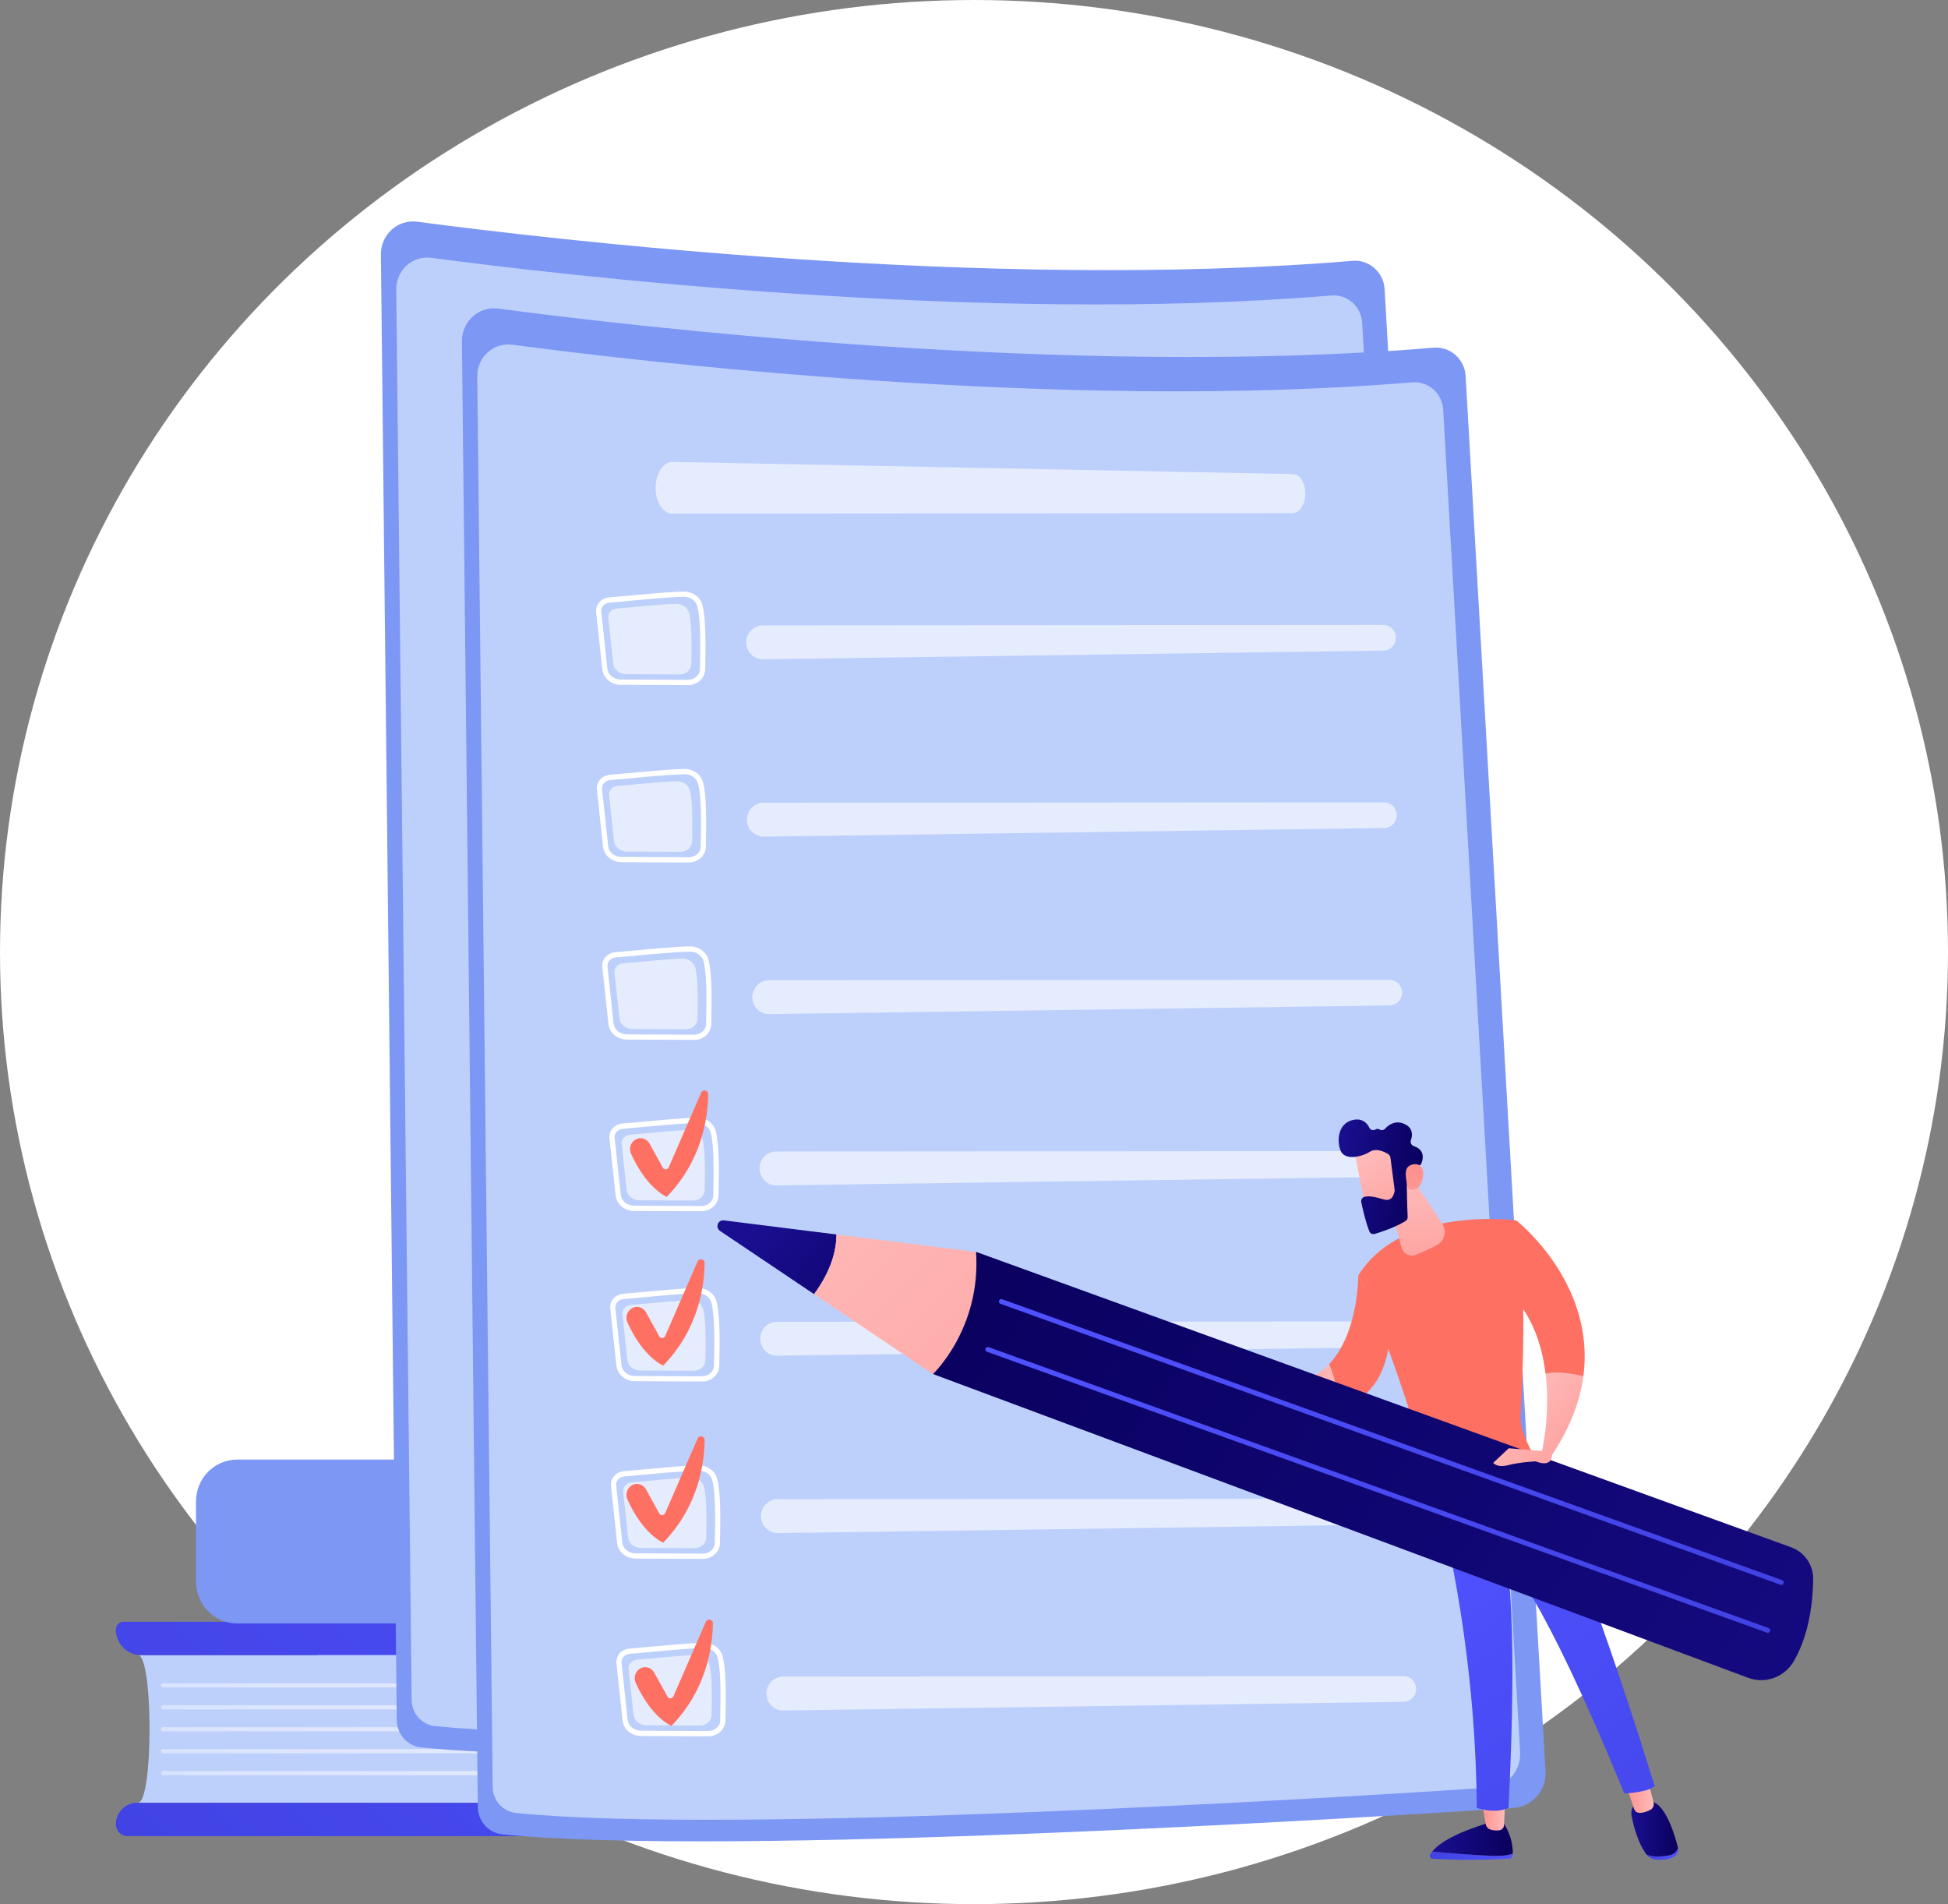 <svg width="88" height="86" viewBox="0 0 88 86" fill="none" xmlns="http://www.w3.org/2000/svg">
<rect x="0" y="0" width="88" height="86" fill="#808080" stroke="none"/>
<ellipse cx="44" cy="43" rx="44" ry="43" fill="white"/>
<path d="M6.232 81.419H38.927V74.753H6.232C6.931 74.753 6.931 81.419 6.232 81.419Z" fill="#BDD0FB"/>
<path d="M38.927 79.752V76.701C38.927 75.625 38.281 74.753 37.484 74.753H6.369C5.742 74.753 5.234 74.236 5.234 73.597C5.234 73.402 5.39 73.247 5.578 73.247H39.582C40.362 73.247 41.6 74.497 41.6 76.037V80.297C41.6 81.75 40.397 82.928 39.664 82.928H5.758C5.469 82.928 5.234 82.689 5.234 82.395C5.234 81.856 5.663 81.422 6.189 81.422H37.689C38.373 81.419 38.927 80.672 38.927 79.752Z" fill="url(#paint0_linear_292_4936)"/>
<path d="M38.019 76.214H7.364C7.312 76.214 7.271 76.173 7.271 76.12C7.271 76.067 7.312 76.025 7.364 76.025H38.019C38.07 76.025 38.111 76.067 38.111 76.12C38.111 76.173 38.07 76.214 38.019 76.214Z" fill="url(#paint1_linear_292_4936)"/>
<path d="M38.019 77.204H7.364C7.312 77.204 7.271 77.162 7.271 77.109C7.271 77.056 7.312 77.015 7.364 77.015H38.019C38.07 77.015 38.111 77.056 38.111 77.109C38.111 77.162 38.07 77.204 38.019 77.204Z" fill="url(#paint2_linear_292_4936)"/>
<path d="M38.019 78.196H7.364C7.312 78.196 7.271 78.154 7.271 78.101C7.271 78.049 7.312 78.007 7.364 78.007H38.019C38.07 78.007 38.111 78.049 38.111 78.101C38.111 78.151 38.07 78.196 38.019 78.196Z" fill="url(#paint3_linear_292_4936)"/>
<path d="M38.019 79.185H7.364C7.312 79.185 7.271 79.143 7.271 79.091C7.271 79.038 7.312 78.996 7.364 78.996H38.019C38.07 78.996 38.111 79.038 38.111 79.091C38.111 79.143 38.07 79.185 38.019 79.185Z" fill="url(#paint4_linear_292_4936)"/>
<path d="M38.019 80.174H7.364C7.312 80.174 7.271 80.133 7.271 80.08C7.271 80.027 7.312 79.985 7.364 79.985H38.019C38.07 79.985 38.111 80.027 38.111 80.08C38.111 80.133 38.07 80.174 38.019 80.174Z" fill="url(#paint5_linear_292_4936)"/>
<path d="M10.714 73.322H37.08C38.109 73.322 38.941 72.474 38.941 71.426V67.817C38.941 66.769 38.109 65.921 37.08 65.921H10.714C9.685 65.921 8.854 66.769 8.854 67.817V71.426C8.854 72.474 9.685 73.322 10.714 73.322Z" fill="#7D97F4"/>
<path d="M32.204 72.471H35.346C35.455 72.471 35.543 72.382 35.543 72.271V66.975C35.543 66.863 35.455 66.774 35.346 66.774H32.204C32.095 66.774 32.008 66.863 32.008 66.975V72.271C32.008 72.382 32.095 72.471 32.204 72.471Z" fill="url(#paint6_linear_292_4936)"/>
<path d="M30.261 72.472H31.387C31.442 72.472 31.488 72.427 31.488 72.369V66.875C31.488 66.819 31.445 66.772 31.387 66.772H30.261C30.206 66.772 30.16 66.816 30.16 66.875V72.369C30.16 72.427 30.206 72.472 30.261 72.472Z" fill="url(#paint7_linear_292_4936)"/>
<path d="M17.207 11.497C17.196 10.596 17.971 9.896 18.846 10.013C24.651 10.783 44.613 13.156 61.098 11.78C61.851 11.716 62.505 12.294 62.549 13.061L66.158 76.07C66.207 76.934 65.563 77.676 64.715 77.732C57.781 78.187 29.222 79.955 19.026 78.921C18.407 78.857 17.933 78.329 17.924 77.693L17.207 11.497Z" fill="#7D97F4"/>
<path d="M17.901 13.072C17.892 12.208 18.634 11.533 19.477 11.644C25.063 12.386 44.273 14.67 60.139 13.345C60.861 13.283 61.494 13.839 61.535 14.578L65.01 75.214C65.056 76.045 64.437 76.759 63.621 76.814C56.947 77.254 29.465 78.954 19.654 77.959C19.057 77.898 18.601 77.39 18.596 76.778L17.901 13.072Z" fill="#BDD0FB"/>
<path opacity="0.78" d="M23.091 17.722L23.751 30.721C23.773 31.155 24.116 31.497 24.542 31.505C26.907 31.561 34.274 31.705 38.43 31.46C38.9 31.433 39.27 31.044 39.284 30.563C39.352 28.123 39.489 21.026 38.927 18.061C38.837 17.583 38.43 17.233 37.95 17.219L23.977 16.796C23.476 16.782 23.066 17.207 23.091 17.722Z" fill="white"/>
<path d="M31.156 25.121C32.671 25.121 33.9 23.87 33.9 22.326C33.9 20.782 32.671 19.53 31.156 19.53C29.641 19.53 28.412 20.782 28.412 22.326C28.412 23.87 29.641 25.121 31.156 25.121Z" fill="url(#paint8_linear_292_4936)"/>
<path d="M27.03 30.557L35.772 30.51C36.306 30.507 36.625 29.901 36.334 29.443C35.586 28.262 34.023 26.533 31.334 26.625C28.74 26.714 27.213 28.292 26.446 29.423C26.119 29.904 26.457 30.56 27.03 30.557Z" fill="url(#paint9_linear_292_4936)"/>
<g opacity="0.6">
<path d="M58.111 18.666C58.351 18.666 58.542 18.469 58.534 18.227C58.525 17.985 58.324 17.788 58.081 17.785L42.638 17.588C42.398 17.585 42.267 17.771 42.349 18.002L42.463 18.33C42.545 18.561 42.807 18.747 43.047 18.747L58.111 18.666Z" fill="white"/>
</g>
<g opacity="0.6">
<path d="M42.651 20.011C42.411 20.009 42.281 20.195 42.362 20.425L42.477 20.753C42.559 20.984 42.821 21.17 43.06 21.17L58.124 21.09C58.364 21.09 58.555 20.892 58.547 20.65C58.539 20.411 58.337 20.211 58.094 20.209L42.651 20.011Z" fill="white"/>
</g>
<g opacity="0.6">
<path d="M42.663 22.471C42.423 22.468 42.292 22.654 42.374 22.885L42.489 23.213C42.57 23.443 42.832 23.63 43.072 23.63L58.136 23.549C58.376 23.549 58.567 23.352 58.559 23.11C58.551 22.871 58.349 22.671 58.106 22.668L42.663 22.471Z" fill="white"/>
</g>
<g opacity="0.6">
<path d="M59.684 35.404C59.925 35.404 60.107 35.206 60.091 34.965C60.075 34.723 59.864 34.528 59.624 34.528L23.611 34.431C23.37 34.431 23.297 34.587 23.447 34.776L23.818 35.245C23.968 35.437 24.29 35.59 24.53 35.59L59.684 35.404Z" fill="white"/>
</g>
<g opacity="0.6">
<path d="M23.622 36.854C23.382 36.854 23.309 37.01 23.459 37.199L23.83 37.668C23.98 37.86 24.301 38.013 24.541 38.013L59.699 37.827C59.939 37.827 60.122 37.629 60.105 37.388C60.089 37.146 59.879 36.951 59.639 36.951L23.622 36.854Z" fill="white"/>
</g>
<path opacity="0.6" d="M23.54 40.903C24.402 40.831 26.019 40.792 26.908 40.775C27.285 40.767 27.617 41.025 27.708 41.4C27.882 42.126 28.125 43.382 28.103 44.716C28.095 45.116 27.776 45.435 27.383 45.432L24.099 45.413C23.695 45.41 23.36 45.099 23.319 44.688L23.016 41.542C22.986 41.217 23.221 40.928 23.54 40.903Z" fill="white"/>
<g opacity="0.6">
<path d="M29.557 42.159C29.317 42.151 29.151 42.34 29.189 42.581L29.29 43.243C29.328 43.484 29.555 43.682 29.795 43.679L37.89 43.637C38.13 43.637 38.323 43.434 38.318 43.19L38.312 42.929C38.307 42.684 38.108 42.476 37.868 42.467L29.557 42.159Z" fill="white"/>
</g>
<path opacity="0.6" d="M41.425 40.806C42.287 40.733 43.904 40.695 44.794 40.678C45.17 40.67 45.503 40.928 45.593 41.303C45.767 42.029 46.01 43.285 45.988 44.618C45.98 45.019 45.661 45.338 45.268 45.335L41.984 45.316C41.581 45.313 41.245 45.002 41.204 44.591L40.899 41.445C40.871 41.123 41.106 40.834 41.425 40.806Z" fill="white"/>
<g opacity="0.6">
<path d="M47.442 42.065C47.202 42.056 47.036 42.245 47.074 42.487L47.175 43.148C47.213 43.39 47.439 43.588 47.679 43.585L55.775 43.543C56.015 43.543 56.208 43.34 56.203 43.096L56.197 42.834C56.192 42.59 55.993 42.382 55.753 42.373L47.442 42.065Z" fill="white"/>
</g>
<path d="M28.236 53.361C28.234 53.361 28.231 53.361 28.228 53.361L25.198 53.347C24.764 53.344 24.407 53.044 24.363 52.647L24.085 50.059C24.069 49.907 24.115 49.757 24.213 49.634C24.325 49.498 24.492 49.412 24.677 49.398C24.933 49.379 25.291 49.345 25.673 49.312C26.474 49.237 27.47 49.145 28.032 49.137C28.438 49.131 28.785 49.376 28.883 49.737C29.044 50.332 29.036 51.457 29.011 52.655C29 53.044 28.657 53.358 28.236 53.361ZM24.694 49.634C24.573 49.643 24.464 49.698 24.393 49.784C24.336 49.856 24.309 49.943 24.317 50.032L24.595 52.619C24.625 52.897 24.884 53.108 25.201 53.108L28.231 53.122C28.234 53.122 28.234 53.122 28.236 53.122C28.531 53.119 28.771 52.908 28.777 52.647C28.801 51.465 28.809 50.359 28.657 49.795C28.588 49.542 28.329 49.367 28.035 49.37C27.481 49.381 26.491 49.47 25.692 49.545C25.31 49.581 24.95 49.615 24.694 49.634Z" fill="white"/>
<path opacity="0.6" d="M25.02 49.901C25.656 49.854 27.038 49.704 27.696 49.69C27.974 49.684 28.22 49.854 28.285 50.101C28.413 50.577 28.402 51.53 28.386 52.405C28.381 52.669 28.146 52.88 27.857 52.877L25.435 52.866C25.137 52.866 24.889 52.661 24.859 52.391L24.636 50.324C24.608 50.11 24.783 49.918 25.02 49.901Z" fill="white"/>
<g opacity="0.6">
<path d="M30.887 51.627C30.977 51.966 31.28 52.199 31.624 52.194L59.652 51.802C59.968 51.796 60.222 51.529 60.214 51.207C60.205 50.893 59.952 50.643 59.644 50.643L31.613 50.663C31.119 50.663 30.759 51.141 30.887 51.627Z" fill="white"/>
</g>
<path d="M28.27 59.974C28.267 59.974 28.264 59.974 28.262 59.974L25.231 59.961C24.798 59.958 24.44 59.658 24.397 59.26L24.119 56.673C24.102 56.52 24.148 56.37 24.247 56.248C24.358 56.112 24.525 56.026 24.71 56.012C24.967 55.992 25.324 55.959 25.706 55.926C26.508 55.851 27.503 55.759 28.065 55.751C28.068 55.751 28.073 55.751 28.076 55.751C28.474 55.748 28.818 55.995 28.916 56.351C29.077 56.945 29.069 58.071 29.044 59.269C29.036 59.658 28.69 59.974 28.27 59.974ZM24.727 56.251C24.607 56.259 24.498 56.315 24.427 56.401C24.369 56.473 24.342 56.559 24.35 56.648L24.628 59.235C24.659 59.513 24.918 59.724 25.234 59.724L28.264 59.738C28.267 59.738 28.267 59.738 28.27 59.738C28.564 59.735 28.804 59.524 28.81 59.263C28.834 58.082 28.843 56.976 28.69 56.412C28.622 56.159 28.36 55.978 28.068 55.987C27.514 55.998 26.524 56.087 25.725 56.162C25.343 56.198 24.983 56.231 24.727 56.251Z" fill="white"/>
<path opacity="0.6" d="M25.053 56.515C25.688 56.467 27.071 56.317 27.729 56.303C28.007 56.298 28.252 56.467 28.318 56.715C28.446 57.19 28.435 58.143 28.419 59.018C28.413 59.282 28.179 59.493 27.89 59.491L25.468 59.48C25.17 59.48 24.922 59.274 24.892 59.004L24.668 56.937C24.644 56.723 24.816 56.534 25.053 56.515Z" fill="white"/>
<g opacity="0.6">
<path d="M30.924 58.243C31.014 58.582 31.316 58.816 31.66 58.81L59.688 58.418C60.004 58.413 60.258 58.146 60.25 57.823C60.242 57.509 59.988 57.259 59.68 57.259L31.649 57.279C31.153 57.276 30.793 57.754 30.924 58.243Z" fill="white"/>
</g>
<path d="M28.305 66.591C28.302 66.591 28.299 66.591 28.297 66.591L25.266 66.577C24.833 66.575 24.476 66.274 24.432 65.877L24.154 63.29C24.137 63.137 24.184 62.987 24.282 62.865C24.394 62.728 24.56 62.642 24.743 62.628C24.999 62.609 25.356 62.576 25.738 62.542C26.54 62.467 27.536 62.376 28.098 62.367C28.1 62.367 28.106 62.367 28.108 62.367C28.507 62.364 28.85 62.612 28.949 62.968C29.11 63.562 29.101 64.688 29.077 65.885C29.069 66.272 28.722 66.588 28.305 66.591ZM24.759 62.865C24.639 62.873 24.53 62.928 24.459 63.015C24.402 63.087 24.375 63.173 24.383 63.262L24.661 65.849C24.691 66.127 24.95 66.338 25.266 66.338L28.297 66.352C28.299 66.352 28.299 66.352 28.302 66.352C28.597 66.349 28.837 66.138 28.842 65.877C28.867 64.696 28.875 63.59 28.722 63.026C28.654 62.773 28.392 62.592 28.1 62.601C27.547 62.612 26.556 62.701 25.757 62.776C25.378 62.812 25.018 62.845 24.759 62.865Z" fill="white"/>
<path opacity="0.6" d="M25.086 63.131C25.722 63.084 27.104 62.934 27.762 62.92C28.04 62.914 28.285 63.084 28.351 63.331C28.479 63.806 28.468 64.76 28.452 65.635C28.446 65.899 28.212 66.11 27.923 66.107L25.501 66.096C25.203 66.096 24.955 65.891 24.925 65.621L24.701 63.554C24.677 63.34 24.852 63.148 25.086 63.131Z" fill="white"/>
<g opacity="0.6">
<path d="M30.956 64.857C31.046 65.196 31.349 65.43 31.692 65.424L59.72 65.032C60.036 65.027 60.29 64.76 60.282 64.438C60.274 64.124 60.02 63.873 59.712 63.873L31.681 63.893C31.188 63.893 30.828 64.371 30.956 64.857Z" fill="white"/>
</g>
<path d="M28.338 73.205C28.335 73.205 28.333 73.205 28.33 73.205L25.3 73.191C24.866 73.188 24.509 72.888 24.465 72.491L24.187 69.904C24.171 69.751 24.217 69.601 24.315 69.478C24.427 69.342 24.593 69.256 24.776 69.242C25.032 69.223 25.39 69.189 25.771 69.156C26.573 69.081 27.569 68.989 28.131 68.981C28.134 68.981 28.139 68.981 28.142 68.981C28.54 68.978 28.884 69.225 28.982 69.581C29.143 70.176 29.134 71.301 29.11 72.499C29.102 72.888 28.758 73.202 28.338 73.205ZM24.795 69.478C24.675 69.487 24.566 69.542 24.495 69.629C24.438 69.701 24.41 69.787 24.419 69.876L24.697 72.463C24.727 72.741 24.986 72.952 25.302 72.952L28.333 72.966C28.335 72.966 28.335 72.966 28.338 72.966C28.633 72.963 28.873 72.752 28.878 72.491C28.903 71.31 28.911 70.204 28.758 69.64C28.69 69.387 28.428 69.206 28.136 69.214C27.583 69.225 26.593 69.314 25.793 69.389C25.412 69.428 25.051 69.459 24.795 69.478Z" fill="white"/>
<path opacity="0.6" d="M25.121 69.745C25.757 69.698 27.14 69.548 27.797 69.534C28.075 69.528 28.321 69.698 28.386 69.945C28.514 70.42 28.503 71.374 28.487 72.249C28.482 72.513 28.247 72.724 27.958 72.721L25.536 72.71C25.239 72.71 24.99 72.504 24.96 72.235L24.737 70.167C24.712 69.953 24.884 69.762 25.121 69.745Z" fill="white"/>
<g opacity="0.6">
<path d="M30.989 71.471C31.079 71.81 31.382 72.043 31.725 72.037L59.753 71.646C60.07 71.64 60.323 71.373 60.315 71.051C60.307 70.737 60.053 70.487 59.745 70.487L31.717 70.506C31.221 70.506 30.861 70.984 30.989 71.471Z" fill="white"/>
</g>
<path d="M25.252 70.151C25.476 70.015 25.765 70.095 25.893 70.326L26.496 71.415C26.556 71.524 26.711 71.515 26.763 71.401L28.228 68.033C28.301 67.867 28.547 67.919 28.544 68.106C28.533 69.134 28.277 71.09 26.673 72.735C26.673 72.735 25.784 72.388 25.058 70.79C24.955 70.554 25.037 70.281 25.252 70.151Z" fill="url(#paint10_linear_292_4936)"/>
<path d="M20.867 15.421C20.856 14.52 21.631 13.82 22.506 13.937C28.311 14.706 48.273 17.079 64.758 15.704C65.511 15.64 66.166 16.218 66.209 16.985L69.818 79.994C69.867 80.858 69.223 81.6 68.375 81.656C61.442 82.111 32.882 83.879 22.686 82.845C22.067 82.781 21.593 82.253 21.585 81.617L20.867 15.421Z" fill="#7D97F4"/>
<path d="M21.561 16.996C21.552 16.132 22.294 15.457 23.137 15.568C28.723 16.31 47.933 18.594 63.799 17.268C64.522 17.207 65.154 17.763 65.195 18.502L68.67 79.138C68.716 79.969 68.097 80.683 67.282 80.738C60.608 81.177 33.125 82.878 23.314 81.883C22.717 81.822 22.262 81.314 22.256 80.702L21.561 16.996Z" fill="#BDD0FB"/>
<path d="M31.684 54.706C31.681 54.706 31.678 54.706 31.676 54.706L28.645 54.692C28.212 54.689 27.854 54.389 27.811 53.991L27.532 51.404C27.516 51.251 27.562 51.101 27.661 50.979C27.773 50.843 27.939 50.757 28.124 50.743C28.381 50.723 28.738 50.69 29.12 50.657C29.922 50.582 30.917 50.49 31.479 50.481C31.886 50.476 32.232 50.721 32.33 51.082C32.491 51.676 32.483 52.802 32.458 54C32.45 54.389 32.104 54.703 31.684 54.706ZM28.141 50.982C28.021 50.99 27.912 51.046 27.841 51.132C27.784 51.204 27.756 51.29 27.764 51.379L28.043 53.966C28.073 54.244 28.332 54.455 28.648 54.455L31.678 54.469C31.681 54.469 31.681 54.469 31.684 54.469C31.978 54.467 32.218 54.255 32.224 53.994C32.248 52.813 32.257 51.707 32.104 51.143C32.036 50.89 31.776 50.715 31.482 50.718C30.928 50.729 29.938 50.818 29.139 50.893C28.757 50.929 28.397 50.962 28.141 50.982Z" fill="white"/>
<path opacity="0.6" d="M28.469 51.246C29.105 51.199 30.487 51.049 31.145 51.035C31.423 51.029 31.668 51.199 31.734 51.446C31.862 51.921 31.851 52.874 31.835 53.75C31.829 54.014 31.595 54.225 31.305 54.222L28.884 54.211C28.586 54.211 28.338 54.005 28.308 53.736L28.084 51.668C28.06 51.454 28.232 51.263 28.469 51.246Z" fill="white"/>
<g opacity="0.6">
<path d="M34.338 52.971C34.428 53.31 34.73 53.544 35.074 53.538L63.102 53.147C63.418 53.141 63.672 52.874 63.664 52.552C63.656 52.238 63.402 51.988 63.094 51.988L35.063 52.007C34.567 52.007 34.207 52.485 34.338 52.971Z" fill="white"/>
</g>
<path d="M31.719 62.395C31.716 62.395 31.713 62.395 31.711 62.395L28.68 62.381C28.247 62.378 27.89 62.078 27.846 61.681L27.568 59.093C27.551 58.941 27.598 58.791 27.696 58.668C27.808 58.532 27.974 58.446 28.16 58.432C28.416 58.413 28.773 58.379 29.155 58.346C29.957 58.271 30.953 58.179 31.514 58.171C31.517 58.171 31.523 58.171 31.525 58.171C31.924 58.168 32.267 58.416 32.365 58.771C32.526 59.366 32.518 60.491 32.493 61.689C32.483 62.078 32.136 62.395 31.719 62.395ZM28.173 58.671C28.053 58.679 27.944 58.735 27.873 58.821C27.816 58.893 27.789 58.98 27.797 59.069L28.075 61.656C28.105 61.934 28.364 62.145 28.68 62.145L31.711 62.159C31.713 62.159 31.713 62.159 31.716 62.159C32.011 62.156 32.251 61.945 32.256 61.683C32.281 60.502 32.289 59.396 32.136 58.832C32.068 58.579 31.806 58.399 31.514 58.407C30.961 58.418 29.971 58.507 29.171 58.582C28.792 58.618 28.432 58.652 28.173 58.671Z" fill="white"/>
<path opacity="0.6" d="M28.5 58.935C29.136 58.888 30.518 58.738 31.176 58.724C31.454 58.718 31.7 58.888 31.765 59.135C31.893 59.61 31.882 60.563 31.866 61.439C31.86 61.703 31.626 61.914 31.337 61.911L28.915 61.9C28.617 61.9 28.369 61.694 28.339 61.425L28.116 59.357C28.091 59.143 28.266 58.954 28.5 58.935Z" fill="white"/>
<g opacity="0.6">
<path d="M34.37 60.664C34.46 61.003 34.763 61.236 35.106 61.231L63.134 60.839C63.45 60.833 63.704 60.567 63.696 60.244C63.688 59.93 63.434 59.68 63.126 59.68L35.095 59.7C34.602 59.697 34.242 60.175 34.37 60.664Z" fill="white"/>
</g>
<path d="M31.752 70.407C31.749 70.407 31.747 70.407 31.744 70.407L28.714 70.393C28.28 70.39 27.923 70.09 27.879 69.692L27.601 67.105C27.584 66.952 27.631 66.802 27.729 66.68C27.841 66.544 28.007 66.458 28.19 66.444C28.446 66.424 28.804 66.391 29.186 66.358C29.987 66.283 30.983 66.191 31.545 66.183C31.548 66.183 31.553 66.183 31.556 66.183C31.954 66.18 32.298 66.427 32.396 66.783C32.557 67.378 32.549 68.503 32.524 69.701C32.516 70.09 32.172 70.407 31.752 70.407ZM28.209 66.683C28.089 66.691 27.98 66.747 27.909 66.833C27.852 66.905 27.825 66.991 27.833 67.08L28.111 69.667C28.141 69.945 28.4 70.156 28.716 70.156L31.747 70.17C31.749 70.17 31.749 70.17 31.752 70.17C32.047 70.168 32.287 69.956 32.292 69.695C32.317 68.514 32.325 67.408 32.172 66.844C32.104 66.591 31.842 66.41 31.55 66.419C30.997 66.43 30.006 66.519 29.207 66.594C28.826 66.63 28.465 66.663 28.209 66.683Z" fill="white"/>
<path opacity="0.6" d="M28.535 66.947C29.171 66.899 30.554 66.749 31.211 66.736C31.489 66.73 31.735 66.899 31.8 67.147C31.928 67.622 31.917 68.575 31.901 69.451C31.896 69.715 31.661 69.926 31.372 69.923L28.95 69.912C28.653 69.912 28.404 69.706 28.374 69.437L28.151 67.369C28.126 67.155 28.298 66.966 28.535 66.947Z" fill="white"/>
<g opacity="0.6">
<path d="M34.403 68.675C34.493 69.014 34.796 69.248 35.139 69.242L63.167 68.85C63.484 68.845 63.737 68.578 63.729 68.255C63.721 67.942 63.467 67.691 63.159 67.691L35.129 67.711C34.635 67.708 34.275 68.189 34.403 68.675Z" fill="white"/>
</g>
<path d="M31.998 78.421C31.995 78.421 31.993 78.421 31.99 78.421L28.96 78.407C28.526 78.404 28.169 78.104 28.125 77.707L27.847 75.119C27.831 74.967 27.877 74.817 27.975 74.694C28.087 74.558 28.253 74.472 28.436 74.458C28.692 74.439 29.05 74.405 29.432 74.372C30.233 74.297 31.229 74.205 31.791 74.197C31.794 74.197 31.799 74.197 31.802 74.197C32.2 74.194 32.544 74.441 32.642 74.797C32.803 75.392 32.795 76.517 32.77 77.715C32.762 78.101 32.416 78.418 31.998 78.421ZM28.453 74.694C28.332 74.703 28.223 74.758 28.152 74.844C28.095 74.916 28.068 75.003 28.076 75.092L28.354 77.679C28.384 77.957 28.643 78.168 28.96 78.168L31.99 78.182C31.993 78.182 31.993 78.182 31.995 78.182C32.29 78.179 32.53 77.968 32.535 77.707C32.56 76.525 32.568 75.419 32.416 74.855C32.347 74.603 32.086 74.422 31.794 74.43C31.24 74.441 30.25 74.53 29.451 74.605C29.072 74.641 28.712 74.675 28.453 74.694Z" fill="white"/>
<path opacity="0.6" d="M28.779 74.958C29.415 74.911 30.798 74.761 31.455 74.747C31.733 74.741 31.979 74.911 32.044 75.158C32.172 75.633 32.162 76.586 32.145 77.462C32.14 77.726 31.905 77.937 31.616 77.934L29.194 77.923C28.897 77.923 28.648 77.717 28.619 77.448L28.395 75.38C28.37 75.166 28.545 74.977 28.779 74.958Z" fill="white"/>
<g opacity="0.6">
<path d="M34.649 76.687C34.739 77.026 35.042 77.259 35.386 77.254L63.413 76.862C63.73 76.856 63.983 76.59 63.975 76.267C63.967 75.953 63.713 75.703 63.405 75.703L35.375 75.723C34.881 75.72 34.521 76.201 34.649 76.687Z" fill="white"/>
</g>
<path d="M28.91 75.364C29.134 75.228 29.423 75.308 29.551 75.539L30.154 76.628C30.214 76.737 30.37 76.728 30.422 76.614L31.886 73.246C31.96 73.08 32.205 73.132 32.203 73.319C32.192 74.347 31.935 76.303 30.331 77.948C30.331 77.948 29.442 77.601 28.717 76.003C28.616 75.769 28.698 75.494 28.91 75.364Z" fill="url(#paint11_linear_292_4936)"/>
<path d="M28.539 67.088C28.762 66.952 29.051 67.033 29.18 67.263L29.782 68.353C29.842 68.461 29.998 68.453 30.05 68.339L31.514 64.971C31.588 64.804 31.833 64.857 31.831 65.043C31.82 66.071 31.563 68.028 29.96 69.673C29.96 69.673 29.07 69.325 28.345 67.728C28.241 67.494 28.326 67.219 28.539 67.088Z" fill="url(#paint12_linear_292_4936)"/>
<path d="M28.539 59.091C28.762 58.955 29.051 59.035 29.18 59.266L29.782 60.355C29.842 60.464 29.998 60.455 30.05 60.341L31.514 56.973C31.588 56.807 31.833 56.859 31.831 57.046C31.82 58.074 31.563 60.03 29.96 61.675C29.96 61.675 29.07 61.328 28.345 59.73C28.241 59.497 28.326 59.221 28.539 59.091Z" fill="url(#paint13_linear_292_4936)"/>
<path d="M31.675 49.351C31.749 49.184 31.994 49.237 31.991 49.423C31.98 50.451 31.724 52.408 30.12 54.053C30.12 54.053 29.231 53.705 28.506 52.108C28.402 51.877 28.484 51.602 28.699 51.471C28.923 51.335 29.212 51.416 29.34 51.646L29.943 52.736C30.003 52.844 30.158 52.836 30.21 52.722L31.675 49.351Z" fill="url(#paint14_linear_292_4936)"/>
<path d="M31.082 30.943C31.079 30.943 31.077 30.943 31.074 30.943L28.044 30.929C27.61 30.927 27.253 30.626 27.209 30.229L26.931 27.642C26.915 27.489 26.961 27.339 27.059 27.217C27.171 27.081 27.337 26.994 27.523 26.98C27.779 26.961 28.137 26.928 28.518 26.894C29.32 26.819 30.316 26.728 30.878 26.719C30.88 26.719 30.886 26.719 30.889 26.719C31.287 26.716 31.63 26.964 31.729 27.32C31.89 27.914 31.881 29.04 31.857 30.237C31.846 30.626 31.5 30.94 31.082 30.943ZM27.537 27.217C27.416 27.225 27.307 27.281 27.236 27.367C27.179 27.439 27.152 27.525 27.16 27.614L27.438 30.201C27.468 30.479 27.727 30.69 28.044 30.69L31.074 30.704C31.077 30.704 31.077 30.704 31.079 30.704C31.374 30.701 31.614 30.49 31.619 30.229C31.644 29.048 31.652 27.942 31.5 27.378C31.431 27.125 31.169 26.944 30.878 26.953C30.324 26.964 29.334 27.053 28.535 27.128C28.156 27.167 27.796 27.197 27.537 27.217Z" fill="white"/>
<path opacity="0.6" d="M27.863 27.483C28.499 27.436 29.882 27.286 30.539 27.272C30.817 27.267 31.063 27.436 31.128 27.683C31.256 28.159 31.245 29.112 31.229 29.987C31.224 30.251 30.989 30.462 30.7 30.459L28.278 30.448C27.981 30.448 27.733 30.243 27.703 29.973L27.479 27.906C27.454 27.692 27.629 27.5 27.863 27.483Z" fill="white"/>
<g opacity="0.6">
<path d="M33.733 29.209C33.823 29.548 34.126 29.782 34.47 29.776L62.497 29.384C62.814 29.379 63.067 29.112 63.059 28.79C63.051 28.476 62.797 28.226 62.489 28.226L34.459 28.245C33.965 28.245 33.605 28.723 33.733 29.209Z" fill="white"/>
</g>
<g opacity="0.6">
<path d="M29.639 22.317C29.721 22.834 30.018 23.196 30.362 23.196L58.392 23.176C58.709 23.176 58.968 22.773 58.968 22.281C58.968 21.803 58.72 21.417 58.411 21.412L30.386 20.861C29.893 20.853 29.522 21.573 29.639 22.317Z" fill="white"/>
</g>
<path d="M31.115 38.954C31.113 38.954 31.11 38.954 31.107 38.954L28.077 38.941C27.643 38.938 27.286 38.638 27.242 38.24L26.964 35.653C26.948 35.5 26.994 35.35 27.092 35.228C27.204 35.092 27.371 35.006 27.553 34.992C27.81 34.972 28.167 34.939 28.549 34.906C29.351 34.831 30.346 34.739 30.908 34.73C30.911 34.73 30.916 34.73 30.919 34.73C31.317 34.728 31.661 34.975 31.759 35.331C31.92 35.925 31.912 37.051 31.887 38.249C31.882 38.638 31.535 38.952 31.115 38.954ZM27.572 35.231C27.452 35.239 27.343 35.295 27.272 35.381C27.215 35.453 27.188 35.539 27.196 35.628L27.474 38.215C27.504 38.493 27.763 38.704 28.08 38.704L31.11 38.718C31.113 38.718 31.113 38.718 31.115 38.718C31.41 38.715 31.65 38.504 31.655 38.243C31.68 37.062 31.688 35.956 31.535 35.392C31.467 35.139 31.205 34.958 30.914 34.967C30.36 34.978 29.37 35.067 28.571 35.142C28.189 35.178 27.829 35.211 27.572 35.231Z" fill="white"/>
<path opacity="0.6" d="M27.899 35.495C28.534 35.448 29.917 35.298 30.574 35.284C30.852 35.278 31.098 35.448 31.163 35.695C31.292 36.17 31.281 37.123 31.264 37.999C31.259 38.263 31.024 38.474 30.735 38.471L28.313 38.46C28.016 38.46 27.768 38.255 27.738 37.985L27.514 35.917C27.489 35.703 27.661 35.512 27.899 35.495Z" fill="white"/>
<g opacity="0.6">
<path d="M33.769 37.221C33.859 37.56 34.162 37.793 34.506 37.787L62.533 37.396C62.85 37.39 63.103 37.123 63.095 36.801C63.087 36.487 62.834 36.237 62.525 36.237L34.495 36.256C33.998 36.256 33.638 36.734 33.769 37.221Z" fill="white"/>
</g>
<path d="M31.36 46.967C31.357 46.967 31.354 46.967 31.351 46.967L28.321 46.953C27.887 46.95 27.53 46.65 27.486 46.252L27.208 43.665C27.192 43.513 27.238 43.362 27.337 43.24C27.448 43.104 27.615 43.018 27.797 43.004C28.054 42.984 28.411 42.951 28.793 42.918C29.595 42.843 30.59 42.751 31.152 42.743C31.155 42.743 31.16 42.743 31.163 42.743C31.561 42.74 31.905 42.987 32.003 43.343C32.164 43.938 32.156 45.063 32.131 46.261C32.123 46.65 31.78 46.967 31.36 46.967ZM27.817 43.243C27.697 43.251 27.587 43.307 27.517 43.393C27.459 43.465 27.432 43.551 27.44 43.64L27.718 46.227C27.748 46.505 28.008 46.717 28.324 46.717L31.354 46.73C31.357 46.73 31.357 46.73 31.36 46.73C31.654 46.728 31.894 46.516 31.9 46.255C31.924 45.074 31.932 43.968 31.78 43.404C31.711 43.151 31.45 42.971 31.158 42.979C30.604 42.99 29.614 43.079 28.815 43.154C28.433 43.19 28.073 43.223 27.817 43.243Z" fill="white"/>
<path opacity="0.6" d="M28.145 43.507C28.781 43.459 30.163 43.309 30.821 43.295C31.099 43.29 31.345 43.459 31.41 43.707C31.538 44.182 31.527 45.135 31.511 46.011C31.506 46.275 31.271 46.486 30.982 46.483L28.56 46.472C28.262 46.472 28.014 46.266 27.984 45.997L27.761 43.929C27.733 43.715 27.908 43.526 28.145 43.507Z" fill="white"/>
<g opacity="0.6">
<path d="M34.012 45.235C34.102 45.574 34.405 45.808 34.749 45.802L62.777 45.41C63.093 45.405 63.347 45.138 63.339 44.816C63.33 44.502 63.077 44.252 62.769 44.252L34.738 44.271C34.244 44.268 33.884 44.746 34.012 45.235Z" fill="white"/>
</g>
<path d="M64.7 83.627C65.341 83.683 66.456 83.774 67.335 83.816C67.864 83.841 68.166 83.788 68.341 83.716C68.341 83.735 68.341 83.755 68.338 83.772C68.333 83.866 68.259 83.941 68.166 83.947C66.505 84.041 65.185 83.98 64.716 83.949C64.618 83.944 64.561 83.835 64.61 83.752C64.637 83.71 64.667 83.669 64.7 83.627Z" fill="url(#paint15_linear_292_4936)"/>
<path d="M67.334 83.816C66.456 83.777 65.34 83.685 64.699 83.627C65.329 82.837 67.334 82.307 67.334 82.307H67.899C68.289 82.879 68.343 83.424 68.34 83.716C68.166 83.785 67.863 83.838 67.334 83.816Z" fill="url(#paint16_linear_292_4936)"/>
<path d="M67.995 81.365L67.943 82.432C67.938 82.549 67.853 82.646 67.739 82.662C67.627 82.679 67.474 82.682 67.313 82.626C67.215 82.593 67.141 82.507 67.122 82.404L66.939 81.365H67.995Z" fill="url(#paint17_linear_292_4936)"/>
<path d="M75.346 83.808C75.624 83.769 75.75 83.622 75.804 83.463C75.804 83.466 75.804 83.466 75.804 83.469C75.845 83.636 75.75 83.808 75.561 83.889C75.332 83.989 75.081 84.005 74.885 83.997C74.675 83.989 74.484 83.9 74.378 83.758L74.375 83.755C74.588 83.861 74.882 83.875 75.346 83.808Z" fill="url(#paint18_linear_292_4936)"/>
<path d="M74.033 81.359H74.5C75.212 81.346 75.656 82.871 75.804 83.463C75.752 83.621 75.624 83.769 75.345 83.808C74.882 83.874 74.587 83.861 74.377 83.755C73.993 83.241 73.802 82.485 73.712 82.046C73.608 81.546 74.033 81.359 74.033 81.359Z" fill="url(#paint19_linear_292_4936)"/>
<path d="M74.44 80.367L74.699 81.418C74.732 81.545 74.669 81.679 74.555 81.74C74.41 81.815 74.206 81.896 74.017 81.873C73.93 81.862 73.856 81.798 73.826 81.715L73.447 80.609L74.44 80.367Z" fill="url(#paint20_linear_292_4936)"/>
<path d="M74.748 80.67C74.426 80.962 73.376 81.001 73.376 81.001C69.598 71.764 68.055 70.452 68.055 70.452C68.6 73.939 68.142 81.656 68.142 81.656C67.517 81.937 66.716 81.656 66.716 81.656C66.664 75.949 65.805 70.972 64.787 67.048C67.34 66.989 68.698 66.1 69.14 65.742C71.27 69.235 74.748 80.67 74.748 80.67Z" fill="url(#paint21_linear_292_4936)"/>
<path d="M68.494 55.118C68.977 57.575 68.805 61.971 68.69 63.975C68.657 64.539 69.045 65.32 69.356 65.853C69.405 65.936 69.375 66.045 69.29 66.089C68.766 66.362 66.996 67.212 64.945 67.318C64.809 67.326 64.686 67.229 64.651 67.095C63.129 61.307 61.361 57.608 61.361 57.608C63.312 54.429 68.494 55.118 68.494 55.118Z" fill="url(#paint22_linear_292_4936)"/>
<path d="M67.799 70.233C67.821 70.233 67.843 70.227 67.862 70.216C67.919 70.18 67.939 70.105 67.903 70.046C67.884 70.013 67.393 69.207 66.406 68.721C66.346 68.69 66.272 68.718 66.245 68.779C66.215 68.841 66.242 68.915 66.302 68.943C67.224 69.396 67.693 70.166 67.698 70.174C67.718 70.21 67.758 70.233 67.799 70.233Z" fill="url(#paint23_linear_292_4936)"/>
<path d="M71.526 62.165C71.37 63.31 70.912 64.558 69.996 65.883L69.647 65.594C69.647 65.594 70.05 63.93 69.821 62.04C70.386 61.929 71.054 62.043 71.526 62.165Z" fill="url(#paint24_linear_292_4936)"/>
<path d="M67.955 58.147L68.495 55.118C68.495 55.118 72.101 57.928 71.525 62.165C71.053 62.043 70.385 61.929 69.818 62.04C69.654 60.681 69.161 59.203 67.955 58.147Z" fill="url(#paint25_linear_292_4936)"/>
<path d="M61.361 57.602L62.752 60.657C62.526 62.502 61.555 63.299 60.507 63.605C60.442 62.766 60.235 62.085 60.041 61.615C61.38 60.206 61.361 57.602 61.361 57.602Z" fill="url(#paint26_linear_292_4936)"/>
<path d="M60.042 61.615C60.236 62.085 60.443 62.763 60.508 63.605C57.713 64.711 56.971 62.566 56.971 62.566L57.489 62.474C58.656 62.599 59.472 62.215 60.042 61.615Z" fill="url(#paint27_linear_292_4936)"/>
<path d="M62.645 53.832L63.316 56.349C63.392 56.633 63.692 56.783 63.959 56.675C64.248 56.558 64.614 56.397 64.927 56.224C65.263 56.038 65.369 55.599 65.157 55.277L63.76 53.154L62.645 53.832Z" fill="url(#paint28_linear_292_4936)"/>
<path d="M61.174 51.92C61.168 51.964 61.736 54.793 61.736 54.793L63.315 54.429L63.168 51.667C63.168 51.664 61.278 51.197 61.174 51.92Z" fill="url(#paint29_linear_292_4936)"/>
<path d="M62.812 52.281L63.001 53.729C63.004 53.749 63.004 53.765 63.001 53.785C62.984 53.899 62.903 54.285 62.518 54.174C62.172 54.074 61.852 53.988 61.632 54.057C61.533 54.088 61.473 54.191 61.495 54.293C61.547 54.549 61.672 55.127 61.858 55.611C61.896 55.708 62 55.761 62.101 55.73C62.401 55.641 63.025 55.435 63.492 55.149C63.554 55.11 63.593 55.041 63.59 54.966C63.574 54.599 63.533 53.49 63.568 53.176C63.601 52.884 63.953 52.709 64.105 52.645C64.154 52.626 64.195 52.584 64.215 52.534C64.285 52.354 64.384 51.934 63.865 51.762C63.756 51.726 63.699 51.606 63.737 51.498C63.813 51.281 63.846 50.947 63.445 50.764C63.039 50.578 62.733 50.8 62.57 50.978C62.504 51.05 62.398 51.061 62.313 51.009C62.267 50.978 62.207 50.97 62.133 51.014C62.035 51.075 61.904 51.034 61.855 50.928C61.757 50.725 61.558 50.506 61.16 50.575C60.453 50.697 60.371 51.498 60.56 51.965C60.745 52.431 61.506 52.254 61.888 52.017C62.177 51.837 62.553 52.026 62.717 52.126C62.769 52.167 62.804 52.22 62.812 52.281Z" fill="url(#paint30_linear_292_4936)"/>
<path d="M63.631 53.707C63.631 53.707 63.339 52.876 63.639 52.673C63.939 52.47 64.381 52.576 64.283 53.176C64.163 53.923 63.631 53.707 63.631 53.707Z" fill="url(#paint31_linear_292_4936)"/>
<path d="M57.179 62.958C57.037 63.069 56.557 62.835 56.26 62.674C56.115 62.596 56.047 62.424 56.096 62.266C56.167 62.038 56.284 61.743 56.431 61.707C56.674 61.643 57.76 62.496 57.179 62.958Z" fill="url(#paint32_linear_292_4936)"/>
<path d="M80.928 69.888L44.096 56.541L42.148 62.058L78.97 75.777C79.752 76.069 80.625 75.746 81.043 75.013C81.474 74.26 81.885 73.084 81.91 71.32C81.915 70.68 81.52 70.105 80.928 69.888Z" fill="url(#paint33_linear_292_4936)"/>
<path d="M32.701 55.118L37.788 55.755C37.783 56.469 37.553 57.392 36.776 58.45L32.527 55.594C32.303 55.441 32.431 55.085 32.701 55.118Z" fill="url(#paint34_linear_292_4936)"/>
<path d="M44.093 56.544C44.325 60.001 42.146 62.06 42.146 62.06L36.775 58.45C37.553 57.392 37.782 56.469 37.787 55.755L44.093 56.544Z" fill="url(#paint35_linear_292_4936)"/>
<path d="M80.472 71.581C80.515 71.581 80.559 71.553 80.573 71.508C80.592 71.45 80.562 71.389 80.507 71.367L45.268 58.678C45.211 58.659 45.151 58.689 45.129 58.745C45.11 58.803 45.14 58.864 45.194 58.887L80.434 71.575C80.447 71.578 80.461 71.581 80.472 71.581Z" fill="url(#paint36_linear_292_4936)"/>
<path d="M79.862 73.746C79.906 73.746 79.95 73.718 79.963 73.673C79.982 73.615 79.952 73.554 79.898 73.531L44.658 60.843C44.601 60.824 44.541 60.851 44.519 60.91C44.5 60.968 44.53 61.029 44.585 61.051L79.824 73.74C79.838 73.743 79.852 73.746 79.862 73.746Z" fill="url(#paint37_linear_292_4936)"/>
<path d="M69.787 65.545L68.159 65.409L67.455 66.07C67.455 66.07 67.621 66.306 68.142 66.17C68.663 66.034 69.378 66.001 69.378 66.001C69.378 66.001 70.098 66.331 70.106 65.712L69.787 65.545Z" fill="url(#paint38_linear_292_4936)"/>
<defs>
<linearGradient id="paint0_linear_292_4936" x1="37.324" y1="62.038" x2="10.302" y2="90.847" gradientUnits="userSpaceOnUse">
<stop stop-color="#4F52FF"/>
<stop offset="1" stop-color="#4042E2"/>
</linearGradient>
<linearGradient id="paint1_linear_292_4936" x1="7.271" y1="76.121" x2="38.111" y2="76.121" gradientUnits="userSpaceOnUse">
<stop stop-color="#DAE3FE"/>
<stop offset="1" stop-color="#E9EFFD"/>
</linearGradient>
<linearGradient id="paint2_linear_292_4936" x1="7.271" y1="77.11" x2="38.111" y2="77.11" gradientUnits="userSpaceOnUse">
<stop stop-color="#DAE3FE"/>
<stop offset="1" stop-color="#E9EFFD"/>
</linearGradient>
<linearGradient id="paint3_linear_292_4936" x1="7.271" y1="78.1" x2="38.111" y2="78.1" gradientUnits="userSpaceOnUse">
<stop stop-color="#DAE3FE"/>
<stop offset="1" stop-color="#E9EFFD"/>
</linearGradient>
<linearGradient id="paint4_linear_292_4936" x1="7.271" y1="79.09" x2="38.111" y2="79.09" gradientUnits="userSpaceOnUse">
<stop stop-color="#DAE3FE"/>
<stop offset="1" stop-color="#E9EFFD"/>
</linearGradient>
<linearGradient id="paint5_linear_292_4936" x1="7.271" y1="80.079" x2="38.111" y2="80.079" gradientUnits="userSpaceOnUse">
<stop stop-color="#DAE3FE"/>
<stop offset="1" stop-color="#E9EFFD"/>
</linearGradient>
<linearGradient id="paint6_linear_292_4936" x1="48.132" y1="49.966" x2="20.521" y2="86.382" gradientUnits="userSpaceOnUse">
<stop stop-color="#53D8FF"/>
<stop offset="1" stop-color="#3840F7"/>
</linearGradient>
<linearGradient id="paint7_linear_292_4936" x1="46.115" y1="48.688" x2="18.761" y2="84.764" gradientUnits="userSpaceOnUse">
<stop stop-color="#53D8FF"/>
<stop offset="1" stop-color="#3840F7"/>
</linearGradient>
<linearGradient id="paint8_linear_292_4936" x1="27.439" y1="15.812" x2="50.814" y2="55.293" gradientUnits="userSpaceOnUse">
<stop stop-color="#CE1567"/>
<stop offset="1" stop-color="#7A1DBC"/>
</linearGradient>
<linearGradient id="paint9_linear_292_4936" x1="24.409" y1="17.607" x2="47.784" y2="57.089" gradientUnits="userSpaceOnUse">
<stop stop-color="#CE1567"/>
<stop offset="1" stop-color="#7A1DBC"/>
</linearGradient>
<linearGradient id="paint10_linear_292_4936" x1="42.501" y1="42.488" x2="26.737" y2="69.213" gradientUnits="userSpaceOnUse">
<stop stop-color="#A737D5"/>
<stop offset="1" stop-color="#EF497A"/>
</linearGradient>
<linearGradient id="paint11_linear_292_4936" x1="54.304" y1="-11.462" x2="49.646" y2="4.789" gradientUnits="userSpaceOnUse">
<stop stop-color="#FF928E"/>
<stop offset="1" stop-color="#FE7062"/>
</linearGradient>
<linearGradient id="paint12_linear_292_4936" x1="51.841" y1="-12.167" x2="47.183" y2="4.083" gradientUnits="userSpaceOnUse">
<stop stop-color="#FF928E"/>
<stop offset="1" stop-color="#FE7062"/>
</linearGradient>
<linearGradient id="paint13_linear_292_4936" x1="49.794" y1="-12.754" x2="45.136" y2="3.497" gradientUnits="userSpaceOnUse">
<stop stop-color="#FF928E"/>
<stop offset="1" stop-color="#FE7062"/>
</linearGradient>
<linearGradient id="paint14_linear_292_4936" x1="47.993" y1="-13.27" x2="43.335" y2="2.981" gradientUnits="userSpaceOnUse">
<stop stop-color="#FF928E"/>
<stop offset="1" stop-color="#FE7062"/>
</linearGradient>
<linearGradient id="paint15_linear_292_4936" x1="68.342" y1="83.812" x2="64.594" y2="83.812" gradientUnits="userSpaceOnUse">
<stop stop-color="#4F52FF"/>
<stop offset="1" stop-color="#4042E2"/>
</linearGradient>
<linearGradient id="paint16_linear_292_4936" x1="68.341" y1="83.063" x2="64.699" y2="83.063" gradientUnits="userSpaceOnUse">
<stop stop-color="#09005D"/>
<stop offset="1" stop-color="#1A0F91"/>
</linearGradient>
<linearGradient id="paint17_linear_292_4936" x1="67.996" y1="82.019" x2="66.941" y2="82.019" gradientUnits="userSpaceOnUse">
<stop stop-color="#FEBBBA"/>
<stop offset="1" stop-color="#FF928E"/>
</linearGradient>
<linearGradient id="paint18_linear_292_4936" x1="75.814" y1="83.73" x2="74.378" y2="83.73" gradientUnits="userSpaceOnUse">
<stop stop-color="#4F52FF"/>
<stop offset="1" stop-color="#4042E2"/>
</linearGradient>
<linearGradient id="paint19_linear_292_4936" x1="75.803" y1="82.603" x2="73.695" y2="82.603" gradientUnits="userSpaceOnUse">
<stop stop-color="#09005D"/>
<stop offset="1" stop-color="#1A0F91"/>
</linearGradient>
<linearGradient id="paint20_linear_292_4936" x1="74.708" y1="81.122" x2="73.446" y2="81.122" gradientUnits="userSpaceOnUse">
<stop stop-color="#FEBBBA"/>
<stop offset="1" stop-color="#FF928E"/>
</linearGradient>
<linearGradient id="paint21_linear_292_4936" x1="64.952" y1="69.278" x2="79.274" y2="89.765" gradientUnits="userSpaceOnUse">
<stop stop-color="#4F52FF"/>
<stop offset="1" stop-color="#4042E2"/>
</linearGradient>
<linearGradient id="paint22_linear_292_4936" x1="77.365" y1="29.778" x2="73.348" y2="40.105" gradientUnits="userSpaceOnUse">
<stop stop-color="#FF928E"/>
<stop offset="1" stop-color="#FE7062"/>
</linearGradient>
<linearGradient id="paint23_linear_292_4936" x1="70.457" y1="76.362" x2="69.834" y2="75.139" gradientUnits="userSpaceOnUse">
<stop stop-color="#53D8FF"/>
<stop offset="1" stop-color="#3840F7"/>
</linearGradient>
<linearGradient id="paint24_linear_292_4936" x1="68.929" y1="62.385" x2="73.493" y2="66.353" gradientUnits="userSpaceOnUse">
<stop stop-color="#FEBBBA"/>
<stop offset="1" stop-color="#FF928E"/>
</linearGradient>
<linearGradient id="paint25_linear_292_4936" x1="80.386" y1="30.953" x2="76.369" y2="41.279" gradientUnits="userSpaceOnUse">
<stop stop-color="#FF928E"/>
<stop offset="1" stop-color="#FE7062"/>
</linearGradient>
<linearGradient id="paint26_linear_292_4936" x1="73.671" y1="28.341" x2="69.654" y2="38.668" gradientUnits="userSpaceOnUse">
<stop stop-color="#FF928E"/>
<stop offset="1" stop-color="#FE7062"/>
</linearGradient>
<linearGradient id="paint27_linear_292_4936" x1="60.508" y1="62.769" x2="56.971" y2="62.769" gradientUnits="userSpaceOnUse">
<stop stop-color="#FEBBBA"/>
<stop offset="1" stop-color="#FF928E"/>
</linearGradient>
<linearGradient id="paint28_linear_292_4936" x1="63.947" y1="53.138" x2="63.987" y2="59.868" gradientUnits="userSpaceOnUse">
<stop stop-color="#FEBBBA"/>
<stop offset="1" stop-color="#FF928E"/>
</linearGradient>
<linearGradient id="paint29_linear_292_4936" x1="61.803" y1="52.032" x2="64.482" y2="56.8" gradientUnits="userSpaceOnUse">
<stop stop-color="#FEBBBA"/>
<stop offset="1" stop-color="#FF928E"/>
</linearGradient>
<linearGradient id="paint30_linear_292_4936" x1="64.112" y1="53.439" x2="60.265" y2="52.895" gradientUnits="userSpaceOnUse">
<stop stop-color="#09005D"/>
<stop offset="1" stop-color="#1A0F91"/>
</linearGradient>
<linearGradient id="paint31_linear_292_4936" x1="66.029" y1="56.159" x2="63.777" y2="53.122" gradientUnits="userSpaceOnUse">
<stop stop-color="#FEBBBA"/>
<stop offset="1" stop-color="#FF928E"/>
</linearGradient>
<linearGradient id="paint32_linear_292_4936" x1="57.348" y1="62.345" x2="56.081" y2="62.345" gradientUnits="userSpaceOnUse">
<stop stop-color="#FEBBBA"/>
<stop offset="1" stop-color="#FF928E"/>
</linearGradient>
<linearGradient id="paint33_linear_292_4936" x1="43.23" y1="52.33" x2="97.344" y2="91.075" gradientUnits="userSpaceOnUse">
<stop stop-color="#09005D"/>
<stop offset="1" stop-color="#1A0F91"/>
</linearGradient>
<linearGradient id="paint34_linear_292_4936" x1="41.358" y1="61.166" x2="34.209" y2="55.066" gradientUnits="userSpaceOnUse">
<stop stop-color="#09005D"/>
<stop offset="1" stop-color="#1A0F91"/>
</linearGradient>
<linearGradient id="paint35_linear_292_4936" x1="35.205" y1="52.02" x2="61.76" y2="78.805" gradientUnits="userSpaceOnUse">
<stop stop-color="#FEBBBA"/>
<stop offset="1" stop-color="#FF928E"/>
</linearGradient>
<linearGradient id="paint36_linear_292_4936" x1="51.096" y1="52.816" x2="75.061" y2="76.989" gradientUnits="userSpaceOnUse">
<stop stop-color="#4F52FF"/>
<stop offset="1" stop-color="#4042E2"/>
</linearGradient>
<linearGradient id="paint37_linear_292_4936" x1="50.487" y1="54.98" x2="74.452" y2="79.153" gradientUnits="userSpaceOnUse">
<stop stop-color="#4F52FF"/>
<stop offset="1" stop-color="#4042E2"/>
</linearGradient>
<linearGradient id="paint38_linear_292_4936" x1="67.154" y1="64.426" x2="71.719" y2="68.394" gradientUnits="userSpaceOnUse">
<stop stop-color="#FEBBBA"/>
<stop offset="1" stop-color="#FF928E"/>
</linearGradient>
</defs>
</svg>
